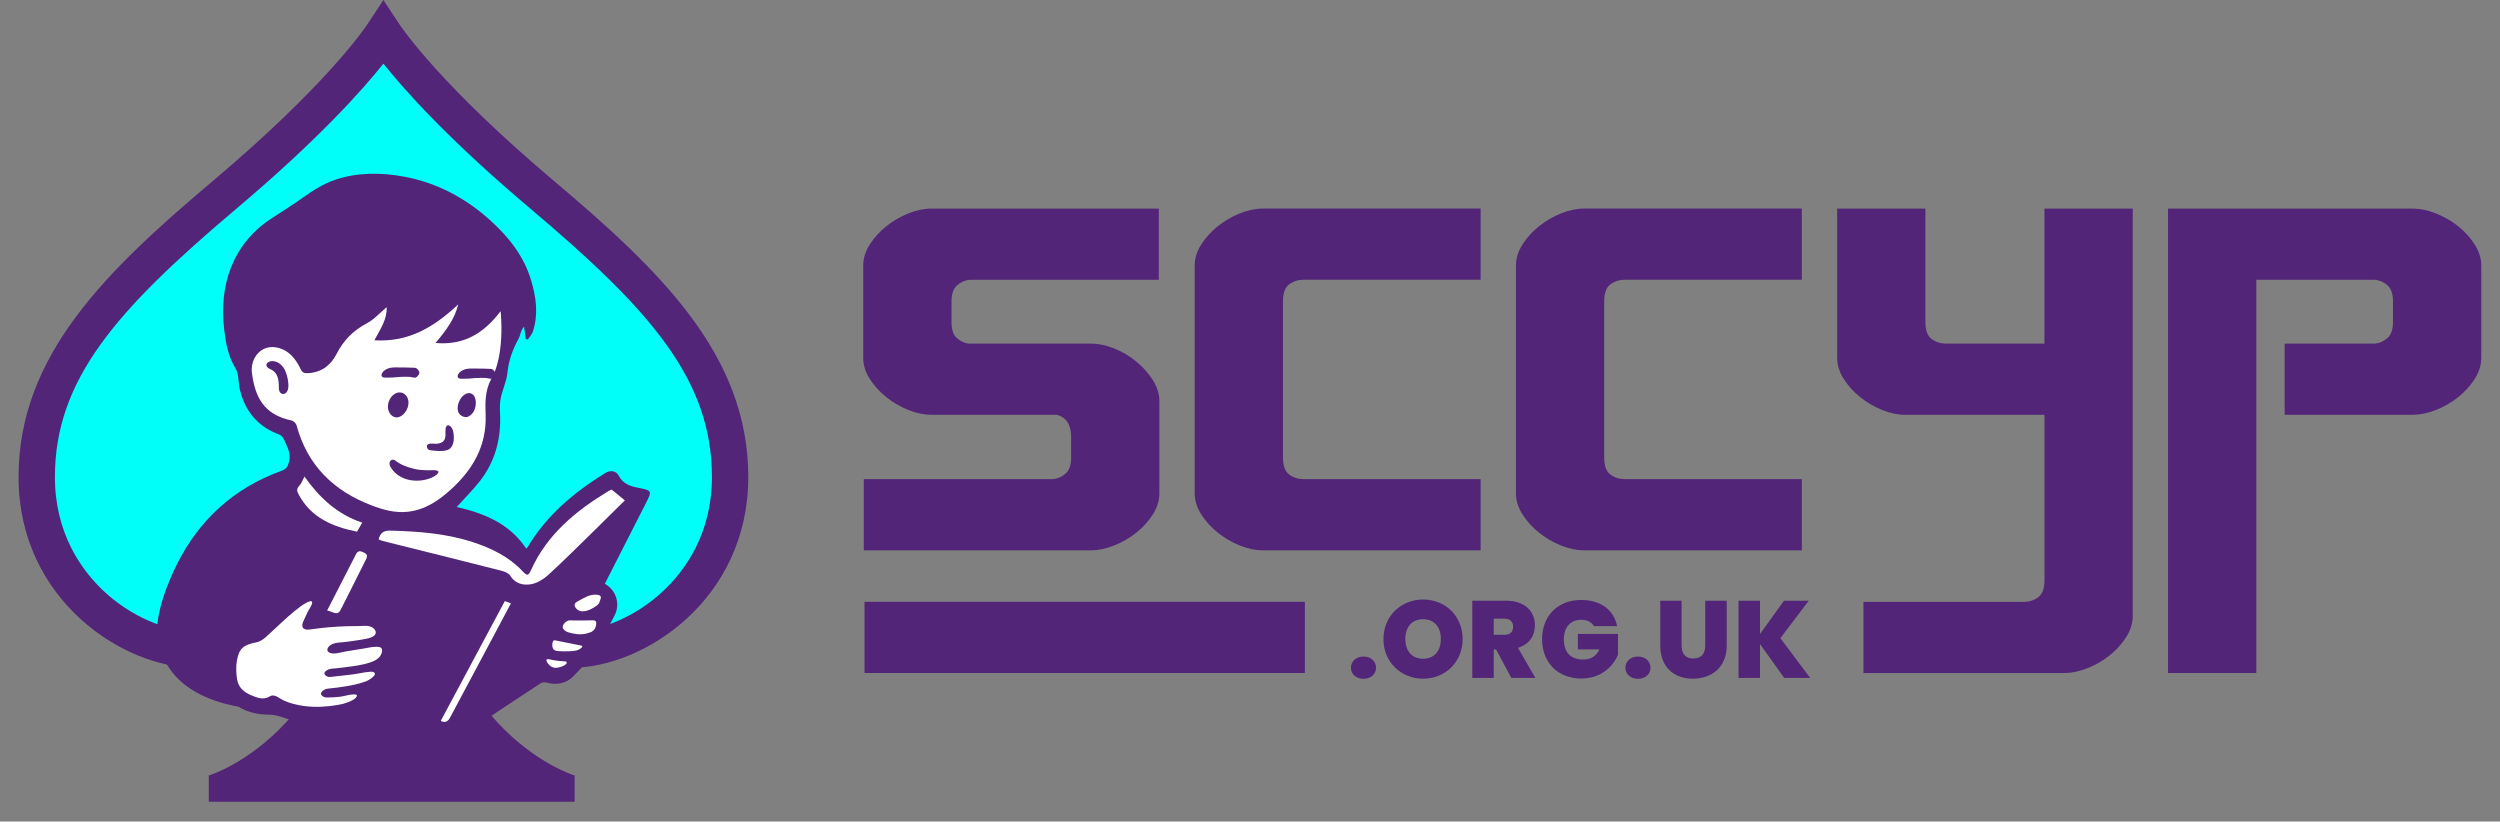 <?xml version="1.0" encoding="UTF-8"?>
<svg xmlns="http://www.w3.org/2000/svg" xmlns:xlink="http://www.w3.org/1999/xlink" version="1.1" id="Layer_2" x="0px" y="0px" viewBox="0 0 942.26 309.63" style="enable-background:new 0 0 942.26 309.63;" xml:space="preserve">
<rect x="0" y="0" width="942.26" height="309.63" fill="#808080" stroke="none"/>
<style type="text/css">
	.st0{fill:#00FFF8;}
	.st1{fill:#522579;}
	.st2{fill:#FFFFFF;}
</style>
<g>
	<g>
		<g>
			<path class="st0" d="M204.16,73.26c-42.2-35.62-57.25-57.17-59.49-60.56l-0.16-0.24l-0.16,0.24     c-2.25,3.39-17.29,24.94-59.49,60.56c-43.49,36.71-71.02,65.43-71.02,106.53c0,41.1,34.71,65.03,59.85,65.03     c25.14,0,47.48-14.76,59.45-26.33h22.75c11.97,11.57,34.31,26.33,59.45,26.33s59.85-23.94,59.85-65.03     C275.18,138.7,247.65,109.97,204.16,73.26z"></path>
			<path class="st1" d="M215.33,251.68c-29.78,0-53.2-18.21-62.15-26.33h-17.34c-8.96,8.12-32.37,26.33-62.15,26.33     c-27.26,0-66.7-25.6-66.7-71.89c0-46.02,33.27-77.85,73.45-111.77c42.02-35.46,56.67-56.79,58.2-59.1L144.5,0l5.89,8.93     c1.52,2.3,16.17,23.62,58.19,59.09c40.19,33.92,73.45,65.74,73.45,111.77C282.03,226.08,242.59,251.68,215.33,251.68z      M130.37,211.64h28.29l1.99,1.93c12.21,11.8,32.98,24.41,54.69,24.41c11.38,0,24.66-5.84,34.65-15.25     c8.37-7.87,18.34-21.71,18.34-42.94c0-36.69-23.1-62.9-68.59-101.29l0,0c-30.7-25.91-47.33-44.58-55.23-54.51     c-7.91,9.93-24.54,28.61-55.23,54.51C43.79,116.89,20.7,143.1,20.7,179.79c0,21.22,9.97,35.06,18.34,42.94     c9.99,9.4,23.27,15.25,34.65,15.25c21.7,0,42.48-12.61,54.69-24.41L130.37,211.64z"></path>
		</g>
		<path class="st1" d="M240.42,183.82c-2.97-0.59-5.64-1.49-7.22-4.52c-1.02-1.95-3.19-2.21-5.27-0.91    c-11.61,7.24-21.94,15.84-29.04,27.8c-0.08,0.13-0.21,0.23-0.55,0.59c-6.28-9.47-15.83-13.3-26.21-15.7    c2.96-3.28,6.11-6.37,8.8-9.83c5.49-7.07,7.78-15.24,7.58-24.15c-0.05-2.1-0.23-4.23,0.08-6.28c0.53-3.49,2.31-6.81,2.65-10.29    c0.45-4.52,1.97-8.8,4.16-12.78c0.84-1.52,0.77-3.19,2.13-4.66l0.64,4.66c0.37,0.09,0.39,0.1,0.77,0.19    c0.69-1.01,1.58-1.96,1.94-3.08c2.08-6.46,1.19-12.88-0.7-19.2c-2.69-9.01-8.29-16.14-15.09-22.34    c-9.41-8.57-20.31-14.44-32.88-16.76c-8.55-1.57-17.51-1.63-25.81,1.18c-4.35,1.48-8.37,3.96-12.07,6.63    c-4.06,2.93-8.32,5.49-12.48,8.27c-14.26,9.56-19.38,24.99-17.34,41.71c0.61,5.04,1.46,9.88,4.22,14.41    c1.36,2.24,1.04,5.46,1.7,8.18c1.99,8.15,6.79,13.88,14.78,16.82c0.76,0.28,1.49,1.16,1.83,1.93c1.18,2.67,2.79,5.27,1.88,8.46    c-0.44,1.52-0.9,2.61-2.67,3.25c-18.26,6.59-31.16,18.6-39.51,35.18c-0.02,0.03-0.03,0.06-0.05,0.09    c-1.19,2.36-2.28,4.82-3.28,7.36c-0.16,0.4-0.32,0.78-0.49,1.18c-1.27,3.34-2.44,7.07-3.13,10.8l-0.01,0.01    c0,0-0.15,0.65-0.28,1.77c-0.14,0.97-0.25,1.94-0.3,2.9c0.05,0.02,0.09,0.04,0.14,0.06c-0.01,8.19,3.48,24.62,30.53,29.62l0-0.01    c3.12,1.97,7.12,3.01,11.65,3.01c2.98,0,5.96,1.46,9.45,2.39c-3.87,2.99-7.14,5.46-10.33,8.03c-1.47,1.18-2.25,2.66-1.43,4.68    c0.78,1.91,2.23,2.26,4.07,2.26c27.84-0.03,55.68-0.03,83.53,0c2.38,0,4.18-0.71,4.82-3.09c0.65-2.39-0.91-3.62-2.72-4.79    c-2.75-1.78-5.37-3.77-8.41-5.93c8.16-5.42,15.7-10.46,23.3-15.42c0.57-0.37,1.58-0.39,2.28-0.2c3.66,1.01,7.22,0.3,9.73-2.16    c3.48-3.41,6.8-7.14,9.45-11.2c2.23-3.94,4.54-8.37,6.41-12.04c2.18-4.3,0.53-9.56-3.72-11.85c5.13-10.07,10.21-20.08,15.33-30.08    C245.84,184.93,245.83,184.89,240.42,183.82z"></path>
		<path class="st1" d="M158.25,183.8l-10.61-6.48l-10.61,6.48c0,91.09-58.34,108.49-58.34,108.49v9.89h137.9v-9.89    C216.59,292.29,158.25,274.89,158.25,183.8z"></path>
		<g>
			<path class="st2" d="M185.56,142.12c0-0.01,0.01-0.02,0.01-0.02c0,0,0,0,0,0c2.97-5.74,3.48-13.69,3.42-19.03     c-0.01-1.18-0.05-2.37-0.13-3.58c-0.01-0.22-0.03-0.43-0.04-0.63c-0.01-0.08-0.01-0.15-0.02-0.23c-0.06-0.84-0.12-1.33-0.12-1.33     c-6.32,8.27-13.73,12.93-24.55,11.97c4-4.68,7.31-9.16,8.57-14.53c-8.71,8.15-18.33,14.37-31.6,13.51     c2.36-4.3,4.85-8.06,4.64-12.47c-2.49,2.07-4.74,4.64-7.55,6.12c-5.07,2.67-8.72,6.41-11.3,11.44c-2.19,4.26-5.53,6.94-10.58,7.3     c-1.54,0.11-2.3-0.06-2.98-1.48c-0.75-1.58-1.68-3.13-2.81-4.47c-2.89-3.42-7.44-4.73-10.79-3.3c-3.27,1.4-5.31,5.15-4.78,9.18     c1.13,8.67,4.17,15.66,14.93,17.91c0.74,0.15,1.68,1.05,1.88,1.78c4.07,15.14,13.98,24.78,28.32,30.24     c4.36,1.66,8.85,2.91,13.61,2.39c6.48-0.71,11.57-4.15,16.22-8.37c8.29-7.52,13.52-16.47,13.13-28.08     c-0.15-4.43-0.33-8.89,2.01-13.41C185.23,142.74,185.4,142.44,185.56,142.12z"></path>
			<path class="st2" d="M117.65,226.97c0.16,0.91-1.4,3.06-1.61,3.5c-0.57,1.2-1.14,2.41-1.68,3.63c-0.44,0.98-0.83,2.43,0.43,2.99     c0.94,0.42,2.13,0.15,3.1,0.02c4.26-0.59,8.55-0.96,12.84-1.09c2.04-0.06,4.12,0.02,6.14-0.12c1.52-0.1,3.3,0.04,4.31,1.33     c1.3,1.67-0.39,2.81-1.92,3.22c-2.73,0.73-5.62,0.99-8.4,1.43c-1.93,0.3-4.62,0.12-6.29,1.25c-0.86,0.58-1.79,1.81-0.69,2.66     c1.54,1.17,4.55,0.05,6.26-0.23c2.36-0.38,4.72-0.77,7.08-1.15c1.55-0.25,3.08-0.66,4.66-0.63c0.58,0.01,1.49,0.03,1.89,0.55     c0.65,0.86-0.08,2.54-0.69,3.23c-1.33,1.52-3.5,2.16-5.39,2.65c-3.49,0.9-7.13,1.16-10.69,1.64c-0.85,0.12-1.81,0.1-2.68,0.3     c-0.64,0.15-1.88,0.74-2.04,1.47c-0.06,0.28,0.06,0.56,0.25,0.78c0.6,0.68,1.35,0.82,2.21,0.72c2.47-0.27,4.93-0.59,7.4-0.83     c2.51-0.25,4.95-0.96,7.47-1.11c0.35-0.02,0.71-0.03,1.03,0.09c2.23,0.84-1.76,3.18-2.58,3.48c-4.62,1.68-9.79,2.32-14.65,2.82     c-0.77,0.08-1.89,0.71-2.29,1.38c-0.64,1.07,0.96,1.94,1.9,1.94c1.75,0,3.51-0.07,5.25-0.3c1.64-0.21,3.29-0.83,4.93-0.86     c0.71-0.01,1.66-0.04,1.21,0.79c-0.59,1.1-1.96,1.61-3.05,2.07c-1.38,0.57-2.86,0.9-4.33,1.15c-4.11,0.68-8.32,0.91-12.46,0.35     c-2.66-0.36-5.36-1-7.79-2.16c-1.27-0.6-3.1-2.23-4.61-1.7c-0.29,0.1-0.55,0.27-0.82,0.42c-2.18,1.2-4.47,0.32-6.59-0.57     c-2.87-1.2-4.96-2.97-5.43-6.21c-0.33-2.27-0.44-4.7-0.03-6.94c0.86-4.66,2.51-5.87,7.31-6.82c1.23-0.24,2.47-1.02,3.43-1.86     c2.97-2.63,5.79-5.43,8.76-8.05c1.49-1.31,3.02-2.57,4.62-3.74C113.89,228.11,117.42,225.67,117.65,226.97z"></path>
			<path class="st2" d="M142.71,203.32c0.59-2.47,1.88-3.39,4.36-3.33c10.57,0.28,21.04,1.04,31.18,4.36     c7.04,2.3,13.55,5.47,18.74,10.97c1.71,1.81,2.16,1.74,3.21-0.57c6.07-13.36,16.78-22.16,28.94-29.55     c0.34-0.21,0.7-0.4,1.06-0.57c0.13-0.06,0.31-0.04,0.4-0.05c1.58,1.29,3.12,2.55,4.91,4.01c-3.88,3.83-7.69,7.63-11.53,11.39     c-5.71,5.58-11.35,11.23-17.24,16.62c-1.81,1.65-4.22,3.2-6.56,3.59c-2.9,0.49-5.98-0.09-7.89-3.24     c-0.6-0.98-2.22-1.57-3.48-1.89c-14.83-3.77-29.69-7.45-44.54-11.16C143.73,203.76,143.24,203.52,142.71,203.32z"></path>
			<path class="st2" d="M134.56,200.39c-9.14-1.86-17.24-5.18-21.96-13.96c-0.7-1.29-0.93-2.17,0.21-3.35     c0.8-0.83,1.19-2.06,1.95-3.46c5.56,7.87,12.37,14.27,21.76,17.36C135.8,198.24,135.22,199.25,134.56,200.39z"></path>
			<path class="st2" d="M166.12,271.71c8.06-15.08,16.05-30.02,24.15-45.16c0.73,0.27,1.43,0.54,2.29,0.86     c-2.37,4.46-4.64,8.75-6.92,13.03c-5.29,9.92-10.6,19.82-15.87,29.75C168.97,271.71,168.08,272.68,166.12,271.71z"></path>
			<path class="st2" d="M123.3,230.1c3.76-7.32,7.35-14.27,10.89-21.25c0.83-1.63,1.93-1.06,3.04-0.55     c1.18,0.53,1.33,1.33,0.73,2.51c-3.22,6.34-6.33,12.74-9.59,19.07C127.11,232.32,125.4,230.47,123.3,230.1z"></path>
			<path class="st2" d="M224.39,234.04c0.03,0.03,0.07,0.06,0.1,0.09c0.23,0.26,0.26,0.64,0.24,0.99c-0.06,0.97-0.39,1.92-1.14,2.55     c-0.27,0.23-0.86,0.7-1.23,0.7c-2.03,0.79-4.26,0.88-6.37,0.4c-0.87-0.2-1.78-0.35-2.57-0.77c-0.77-0.41-1.64-1.27-1.23-2.22     c0.3-0.71,0.9-1.37,1.59-1.72c0.79-0.4,1.8-0.2,2.66-0.19c1.47,0.02,2.94,0.01,4.41-0.02c0.74-0.01,1.47-0.03,2.21-0.04     C223.48,233.81,224.03,233.75,224.39,234.04z"></path>
			<path class="st2" d="M219.95,230.4c-0.73,0.05-1.48-0.08-2.11-0.48c-0.62-0.4-1.38-1.21-1.25-2.01c0.08-0.52,0.52-0.91,0.98-1.17     c1.25-0.7,2.5-1.43,3.82-2c1.26-0.54,2.98-0.83,4.32-0.43c0.22,0.06,0.43,0.16,0.57,0.34c0.46,0.58-0.07,1.36-0.22,1.95     c-0.17,0.62-0.48,1.17-1.01,1.56C223.79,229.1,221.78,230.27,219.95,230.4z"></path>
			<path class="st2" d="M208.67,241.44c0.28-0.21,0.51-0.12,0.81-0.04c0.45,0.12,0.92,0.19,1.37,0.28c0.92,0.18,1.85,0.37,2.77,0.55     c1.85,0.37,3.7,0.74,5.54,1.11c0.59,0.12,0.18,0.65-0.09,0.89c-1.36,1.21-3.29,1.18-4.99,1.24c-1.3,0.05-2.59,0.03-3.89-0.08     c-0.55-0.05-1.12-0.21-1.5-0.61c-0.43-0.46-0.54-1.12-0.52-1.73C208.19,242.45,208.26,241.74,208.67,241.44z"></path>
			<path class="st2" d="M213.59,249.65c0,0.02,0.01,0.03,0.01,0.05c0.07,0.72-1.28,1.29-1.81,1.49c-1.3,0.51-2.8,0.82-4.06,0.02     c-0.74-0.48-1.56-1.41-1.81-2.27c-0.27-0.93,1.97-0.27,2.32-0.2c0.96,0.19,1.93,0.33,2.9,0.42c0.49,0.04,0.98,0.07,1.46,0.09     C212.93,249.26,213.49,249.22,213.59,249.65z"></path>
		</g>
		<g>
			<path class="st1" d="M165.27,177.92c0,0.09-0.04,0.19-0.11,0.3c-0.57,0.92-1.9,1.61-2.89,1.99c-5.29,2.04-12.14,0.95-15.15-4.32     c-0.54-0.94-0.43-2.53,0.93-2.63c0.18-0.01,0.36,0,0.52,0.07c0.16,0.06,0.3,0.17,0.43,0.28c2.11,1.61,4.53,2.49,7.08,3.1     c1.67,0.4,3.38,0.5,5.09,0.54C161.8,177.27,165.32,176.89,165.27,177.92z"></path>
			<path class="st1" d="M153.97,151.73c0.03,2.67-2.14,5.47-4.34,5.59c-1.78,0.1-3.36-1.7-3.42-3.89c-0.08-2.82,1.97-5.44,4.31-5.53     C152.43,147.84,153.94,149.51,153.97,151.73z"></path>
			<path class="st1" d="M108.7,145.66c-0.03,0.51-0.11,1.01-0.28,1.46c-0.33,0.89-1.28,1.69-2.26,1.24     c-1.29-0.6-1.02-2.31-1.08-3.48c-0.13-2.66-0.8-4.86-3.59-5.94c-0.69-0.27-1.38-1.16-0.94-1.85c0.83-1.31,2.79-1.11,3.99-0.55     c2.66,1.26,3.6,4.31,4.02,7.01C108.67,144.2,108.74,144.94,108.7,145.66z"></path>
			<path class="st1" d="M179.3,152.62c-0.31,2.67-1.75,3.91-2.89,4.43s-3.44-0.26-3.84-2.27c-0.45-2.27,0.94-5.39,3.04-6.35     C177.63,147.5,179.68,149.04,179.3,152.62z"></path>
			<path class="st1" d="M171.05,164.66c0.05,2.21-0.54,4.46-2.63,5.03c-1.91,0.53-3.94,0.27-5.87,0.05     c-0.29-0.03-0.58-0.07-0.84-0.18c-0.84-0.35-1.21-1.76-0.24-2.19c0.89-0.39,2.02-0.07,2.95-0.11c1.13-0.05,2.35-0.36,3-1.37     c0.62-0.96,0.46-2.18,0.48-3.27c0.01-0.58,0-1.24,0.25-1.77c0.37-0.8,1.07-0.66,1.64-0.15     C170.82,161.67,171.02,163.32,171.05,164.66z"></path>
			<path class="st1" d="M158.05,140.35c-0.07-0.45-0.35-0.85-0.66-1.18c-0.36-0.38-0.73-0.54-1.25-0.56     c-1.72-0.07-3.43-0.13-5.15-0.12c-1.67,0.02-3.34-0.2-4.92,0.47c-0.67,0.28-1.34,0.69-1.79,1.27c-0.75,0.96-0.67,2.05,0.7,2.09     c0.26,0.01,0.52,0.01,0.78,0.01l0,0.01c0,0,0.02,0,0.06,0c1.45,0,2.9-0.07,4.34-0.25c0.02,0,0.05-0.01,0.07-0.01     c1.71-0.08,3.44-0.12,4.24-0.04c1.84,0.19,2.05,0.92,3.3-0.76C157.97,141.01,158.1,140.71,158.05,140.35z"></path>
			<path class="st1" d="M186.74,140.77c-0.07-0.45-0.35-0.85-0.66-1.18c-0.36-0.38-0.73-0.54-1.25-0.56     c-1.72-0.07-3.43-0.13-5.15-0.12c-1.67,0.02-3.34-0.2-4.92,0.47c-0.67,0.28-1.34,0.69-1.79,1.27c-0.75,0.96-0.67,2.05,0.7,2.09     c0.26,0.01,0.52,0.01,0.78,0.01l0,0.01c0,0,0.02,0,0.06,0c1.45,0,2.9-0.07,4.34-0.25c0.02,0,0.05-0.01,0.07-0.01     c1.71-0.08,3.44-0.12,4.24-0.04c1.84,0.19,2.05,0.92,3.3-0.76C186.66,141.43,186.79,141.13,186.74,140.77z"></path>
		</g>
	</g>
	<g>
		<path class="st1" d="M325.57,180.59h71.27c1.72-0.14,3.29-0.82,4.72-2.04c1.43-1.21,2.15-3.25,2.15-6.12v-7.73    c0-4.58-1.79-7.37-5.37-8.37h-47.23c-2.86,0-5.8-0.61-8.8-1.82c-3-1.21-5.76-2.82-8.26-4.83c-2.51-2-4.58-4.29-6.23-6.87    c-1.65-2.58-2.47-5.22-2.47-7.94v-34.78c0-2.72,0.82-5.37,2.47-7.94c1.64-2.58,3.72-4.86,6.23-6.87c2.5-2,5.26-3.61,8.26-4.83    c3.01-1.21,5.94-1.83,8.8-1.83h85.65v26.83H365.5c-1.72,0.14-3.29,0.83-4.72,2.04c-1.43,1.22-2.15,3.26-2.15,6.12v7.73    c0,2.86,0.64,4.87,1.93,6.01c1.29,1.15,2.72,1.86,4.29,2.15h46.37c2.72,0,5.61,0.61,8.69,1.83c3.08,1.22,5.87,2.86,8.37,4.94    c2.5,2.08,4.58,4.4,6.22,6.98c1.64,2.58,2.47,5.23,2.47,7.94v34.77c0,2.72-0.82,5.37-2.47,7.94c-1.65,2.58-3.72,4.87-6.22,6.87    c-2.51,2.01-5.3,3.62-8.37,4.83c-3.08,1.22-5.98,1.83-8.69,1.83h-85.65V180.59z"></path>
		<path class="st1" d="M483.56,172.43c0,3.15,0.78,5.3,2.36,6.44c1.57,1.15,3.36,1.72,5.37,1.72h66.76v26.83h-82    c-2.86,0-5.8-0.61-8.8-1.83c-3-1.21-5.76-2.82-8.26-4.83c-2.51-2-4.58-4.29-6.23-6.87c-1.65-2.58-2.47-5.22-2.47-7.94v-85.87    c0-2.72,0.82-5.37,2.47-7.94c1.64-2.58,3.72-4.86,6.23-6.87c2.5-2,5.26-3.61,8.26-4.83c3.01-1.21,5.94-1.83,8.8-1.83h82v26.83    h-66.76c-2.01,0-3.79,0.57-5.37,1.72c-1.58,1.15-2.36,3.3-2.36,6.44V172.43z"></path>
		<path class="st1" d="M604.63,172.43c0,3.15,0.78,5.3,2.36,6.44c1.57,1.15,3.36,1.72,5.37,1.72h66.76v26.83h-82    c-2.86,0-5.8-0.61-8.8-1.83c-3-1.21-5.76-2.82-8.26-4.83c-2.5-2-4.58-4.29-6.22-6.87c-1.65-2.58-2.47-5.22-2.47-7.94v-85.87    c0-2.72,0.82-5.37,2.47-7.94c1.64-2.58,3.72-4.86,6.22-6.87c2.5-2,5.26-3.61,8.26-4.83c3.01-1.21,5.94-1.83,8.8-1.83h82v26.83    h-66.76c-2.01,0-3.79,0.57-5.37,1.72c-1.58,1.15-2.36,3.3-2.36,6.44V172.43z"></path>
		<path class="st1" d="M692.42,78.63h33.27v42.72c0,3.15,0.79,5.3,2.36,6.44c1.57,1.15,3.36,1.72,5.37,1.72h37.14V78.63h33.27    v153.57c0,2.72-0.83,5.37-2.47,7.94c-1.65,2.58-3.72,4.87-6.22,6.87c-2.51,2.01-5.3,3.62-8.37,4.83    c-3.08,1.22-5.98,1.83-8.69,1.83h-75.74v-26.83h60.5c2,0,3.79-0.57,5.37-1.72c1.57-1.14,2.36-3.29,2.36-6.44v-62.33h-52.38    c-2.86,0-5.8-0.61-8.8-1.82c-3-1.21-5.76-2.82-8.26-4.83c-2.51-2-4.58-4.29-6.22-6.87c-1.65-2.58-2.47-5.22-2.47-7.94V78.63z"></path>
		<path class="st1" d="M932.73,92.15c-1.65-2.58-3.72-4.86-6.23-6.87c-2.5-2-5.3-3.61-8.37-4.83c-3.08-1.21-5.98-1.83-8.69-1.83    h-92.3v175.03h33.27v-148.2h44.65c1.72,0.14,3.29,0.83,4.72,2.04c1.43,1.22,2.15,3.26,2.15,6.12v7.73c0,2.86-0.72,4.9-2.15,6.12    c-1.43,1.22-3.01,1.9-4.72,2.04h-33.97v26.83h48.35c2.72,0,5.61-0.61,8.69-1.82c3.08-1.21,5.87-2.82,8.37-4.83    c2.5-2,4.58-4.29,6.23-6.87c1.64-2.58,2.47-5.22,2.47-7.94v-34.78C935.2,97.38,934.38,94.73,932.73,92.15z"></path>
		<rect x="325.84" y="226.83" class="st1" width="165.96" height="26.83"></rect>
		<g>
			<path class="st1" d="M513.92,255.84c-2.89,0-4.75-1.82-4.75-4.17s1.86-4.21,4.75-4.21c2.85,0,4.71,1.86,4.71,4.21     S516.76,255.84,513.92,255.84z"></path>
			<path class="st1" d="M536.37,255.8c-8.25,0-14.94-6.19-14.94-14.94c0-8.75,6.69-14.9,14.94-14.9c8.3,0,14.9,6.15,14.9,14.9     C551.27,249.61,544.63,255.8,536.37,255.8z M536.37,248.29c4.17,0,6.69-2.93,6.69-7.43c0-4.58-2.52-7.47-6.69-7.47     c-4.21,0-6.69,2.89-6.69,7.47C529.69,245.36,532.16,248.29,536.37,248.29z"></path>
			<path class="st1" d="M567.66,226.41c7.22,0,10.86,4.13,10.86,9.33c0,3.8-2.06,7.1-6.4,8.42l6.56,11.35h-9.04l-5.78-10.73H563     v10.73h-8.09v-29.1H567.66z M567,233.18h-4v6.07h4c2.19,0,3.3-1.07,3.3-3.05C570.3,234.38,569.19,233.18,567,233.18z"></path>
			<path class="st1" d="M609.48,235.99h-8.71c-0.91-1.53-2.56-2.39-4.79-2.39c-4.09,0-6.56,2.85-6.56,7.31     c0,4.99,2.56,7.68,7.35,7.68c2.81,0,4.87-1.32,6.07-3.84h-8.13v-5.82h15.11v7.84c-1.73,4.25-6.23,8.96-13.83,8.96     c-8.92,0-14.78-6.11-14.78-14.82c0-8.67,5.82-14.78,14.73-14.78C603.29,226.12,608.32,229.92,609.48,235.99z"></path>
			<path class="st1" d="M617.37,255.84c-2.89,0-4.75-1.82-4.75-4.17s1.86-4.21,4.75-4.21c2.85,0,4.71,1.86,4.71,4.21     S620.21,255.84,617.37,255.84z"></path>
			<path class="st1" d="M625.75,226.41h8.05v16.88c0,3.01,1.36,4.91,4.42,4.91c3.05,0,4.5-1.9,4.5-4.91v-16.88h8.09v16.88     c0,8.3-5.78,12.51-12.75,12.51c-7.02,0-12.3-4.21-12.3-12.51V226.41z"></path>
			<path class="st1" d="M663.35,242.76v12.75h-8.09v-29.1h8.09v12.55l9.04-12.55h9.33l-10.69,14.12l11.23,14.98h-9.78L663.35,242.76     z"></path>
		</g>
	</g>
</g>
</svg>
